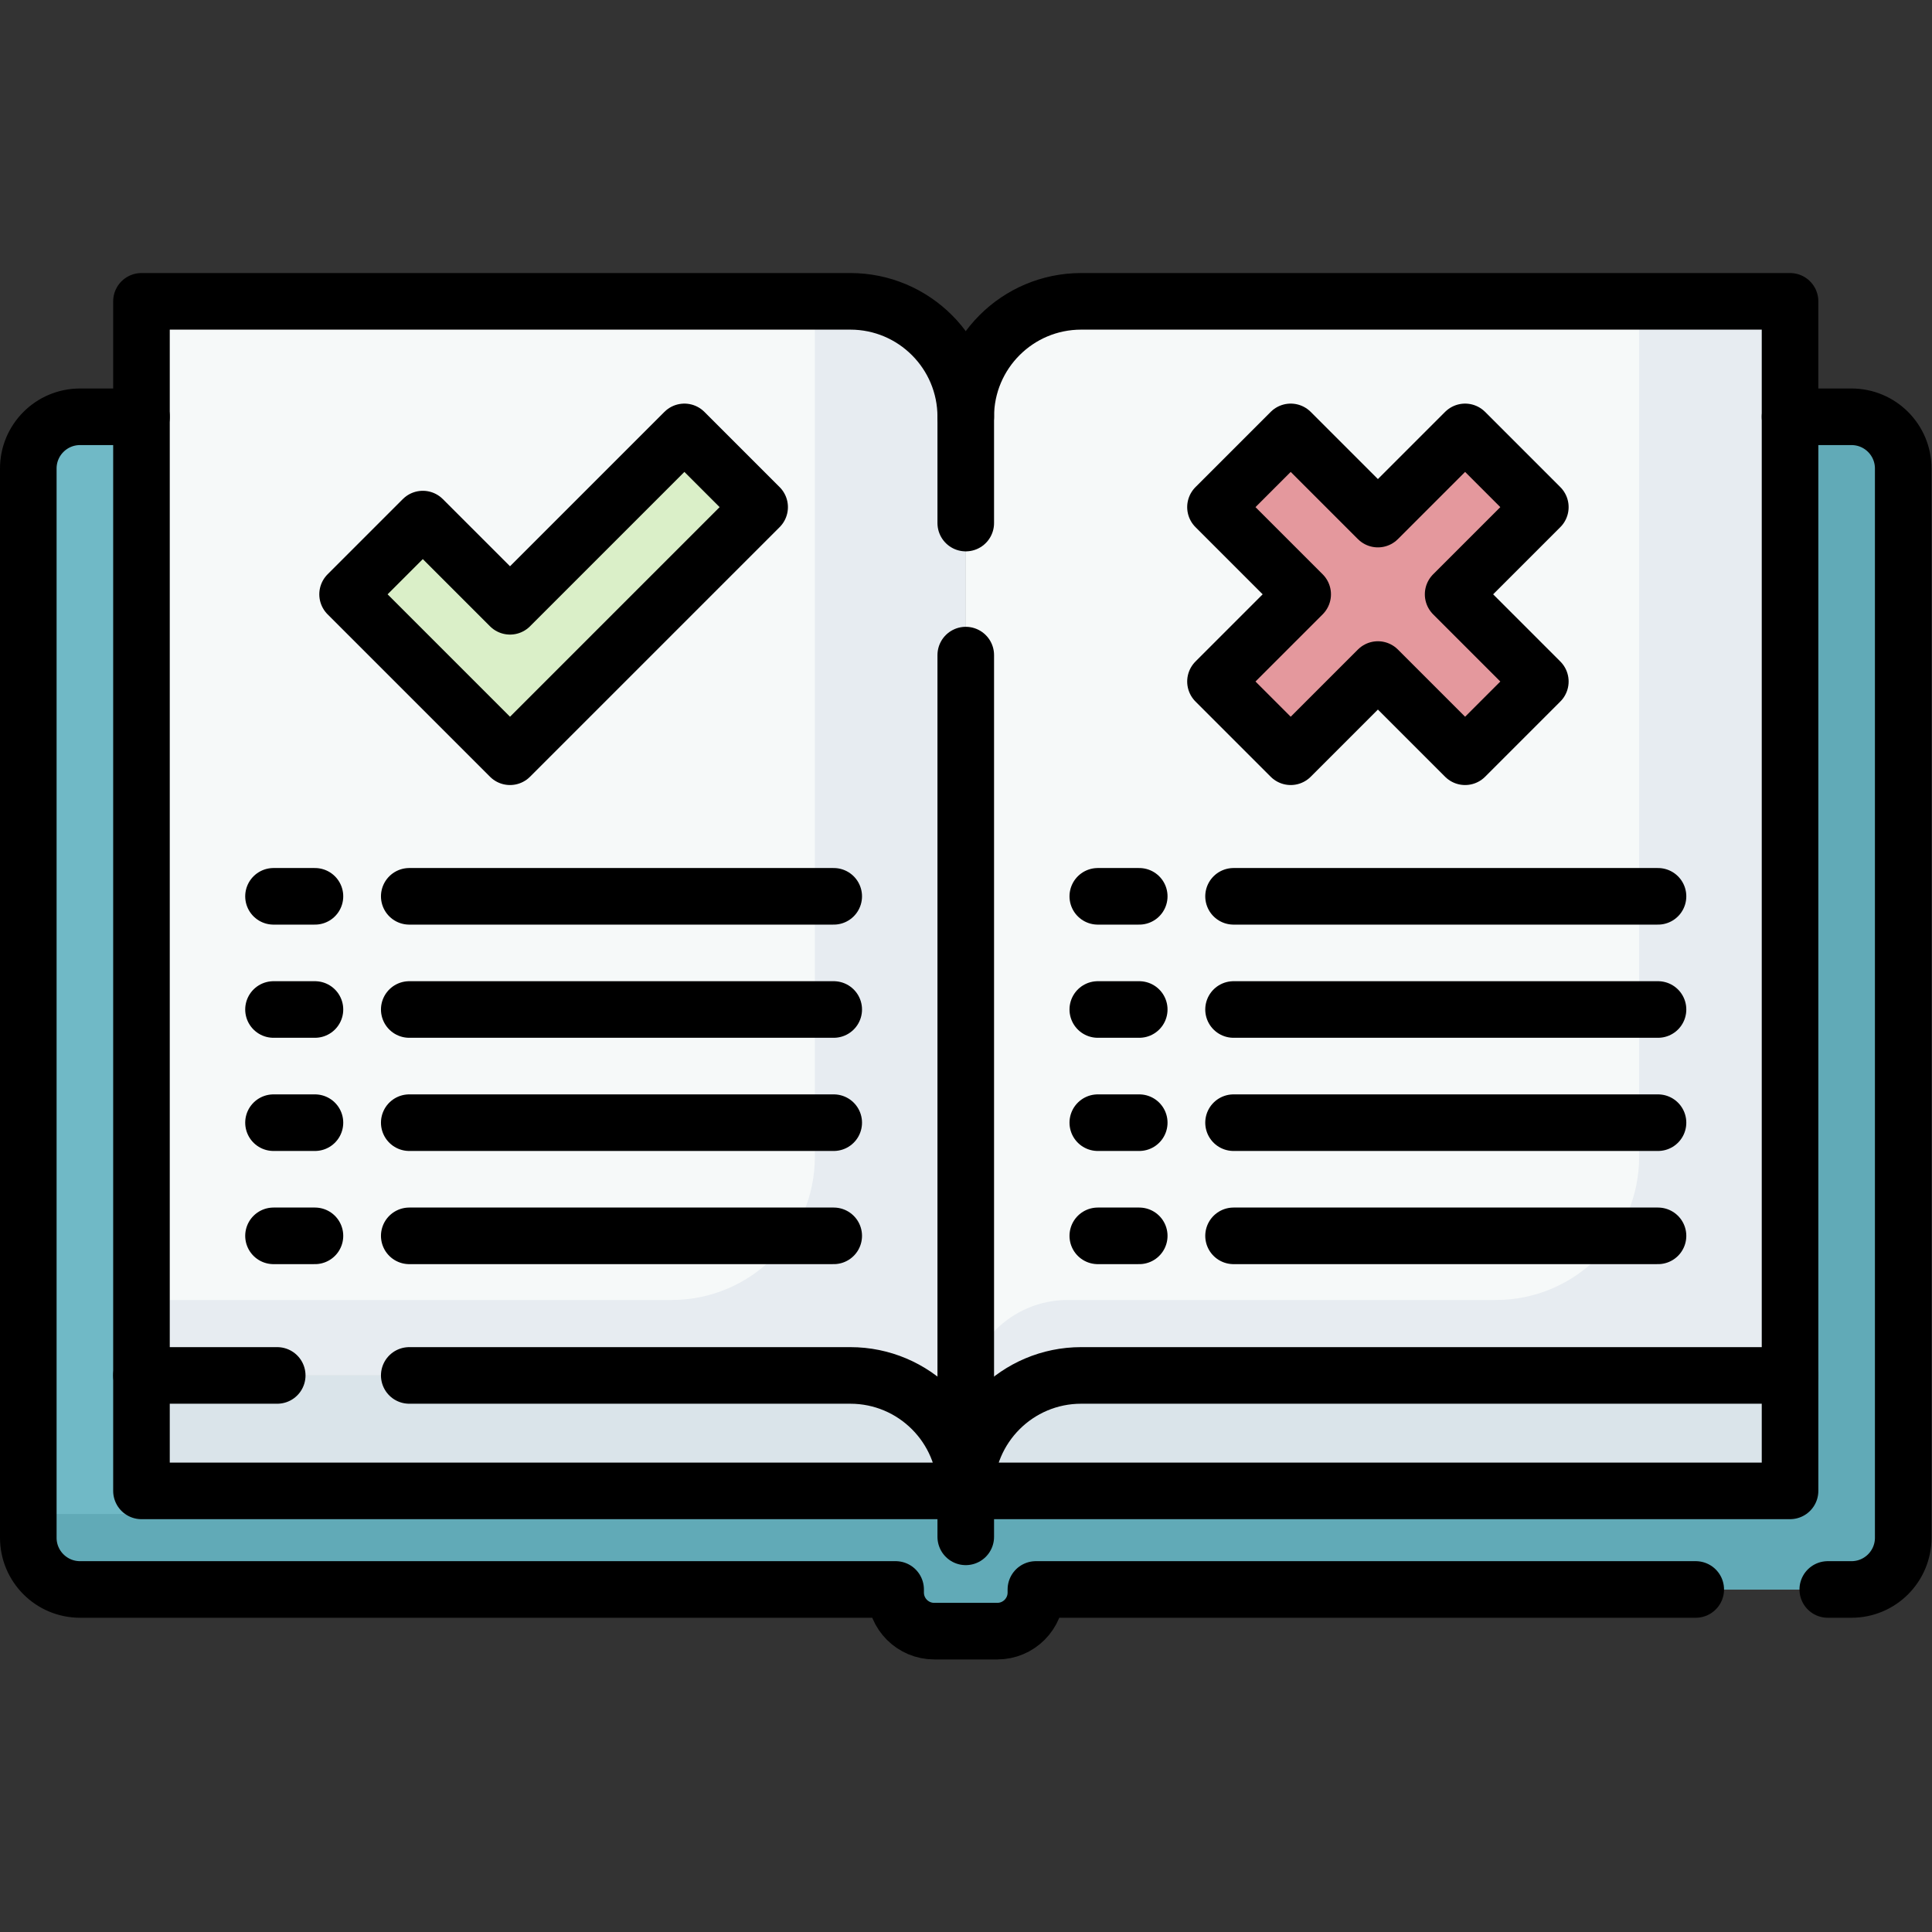 <?xml version="1.0" encoding="UTF-8" standalone="no"?>
<!-- Created with Inkscape (http://www.inkscape.org/) -->

<svg
   version="1.1"
   id="svg5112"
   xml:space="preserve"
   width="682.667"
   height="682.667"
   viewBox="0 0 682.667 682.667"
   xmlns="http://www.w3.org/2000/svg"
   xmlns:svg="http://www.w3.org/2000/svg"><rect x="0" y="0" width="682.667" height="682.667" fill="#333333" stroke="none"/><defs
     id="defs5116"><clipPath
       clipPathUnits="userSpaceOnUse"
       id="clipPath5126"><path
         d="M 0,512 H 512 V 0 H 0 Z"
         id="path5124" /></clipPath></defs><g
     id="g5118"
     transform="matrix(1.333,0,0,-1.333,0,682.667)"><g
       id="g5120"><g
         id="g5122"
         clip-path="url(#clipPath5126)"><g
           id="g5128"
           transform="translate(286.606,432.251)"><path
             d="M 0,0 C -16.903,0 -30.606,-13.703 -30.606,-30.606 V -315.32 c 0,16.901 13.701,30.603 30.604,30.603 h 187.896 l 0,284.717 z"
             style="fill:#f6f9f9;fill-opacity:1;fill-rule:nonzero;stroke:none"
             id="path5130" /></g><g
           id="g5132"
           transform="translate(434.5,432.251)"><path
             d="m 0,0 v -226.736 c 0,-20.976 -17.004,-37.981 -37.98,-37.981 h -113.485 c -14.931,0 -27.035,-12.103 -27.035,-27.034 v -23.569 c 0,16.901 13.702,30.603 30.604,30.603 H 40 V 0 Z"
             style="fill:#e7ecf1;fill-opacity:1;fill-rule:nonzero;stroke:none"
             id="path5134" /></g><g
           id="g5136"
           transform="translate(225.394,432.251)"><path
             d="M 0,0 C 16.903,0 30.606,-13.703 30.606,-30.606 V -315.32 c 0,16.901 -13.701,30.603 -30.604,30.603 H -187.894 V 0 Z"
             style="fill:#f6f9f9;fill-opacity:1;fill-rule:nonzero;stroke:none"
             id="path5138" /></g><g
           id="g5140"
           transform="translate(225.394,432.251)"><path
             d="m 0,0 h -9.394 v -226.736 c 0,-20.976 -17.004,-37.981 -37.98,-37.981 h -140.52 v -20 H 0.002 c 16.903,0 30.604,-13.702 30.604,-30.603 V -30.606 C 30.606,-13.703 16.903,0 0,0"
             style="fill:#e7ecf1;fill-opacity:1;fill-rule:nonzero;stroke:none"
             id="path5142" /></g><g
           id="g5144"
           transform="translate(256,116.931)"><path
             d="M 0,0 C 0,16.901 -13.702,30.604 -30.604,30.604 H -218.5 V 0 Z"
             style="fill:#dae4ea;fill-opacity:1;fill-rule:nonzero;stroke:none"
             id="path5146" /></g><g
           id="g5148"
           transform="translate(256,116.931)"><path
             d="M 0,0 C 0,16.901 13.702,30.604 30.604,30.604 H 218.5 V 0 Z"
             style="fill:#dae4ea;fill-opacity:1;fill-rule:nonzero;stroke:none"
             id="path5150" /></g><g
           id="g5152"
           transform="translate(474.5,401.647)"><path
             d="M 0,0 V -284.716 H -437 V 0 h -16.29 C -460.862,0 -467,-6.138 -467,-13.71 v -283.428 c 0,-7.572 6.138,-13.71 13.71,-13.71 h 216.199 v -0.818 c 0,-5.65 4.581,-10.231 10.231,-10.231 h 16.72 c 5.65,0 10.231,4.581 10.231,10.231 v 0.818 H 16.29 c 7.572,0 13.71,6.138 13.71,13.71 L 30,-13.71 C 30,-6.138 23.862,0 16.29,0 Z"
             style="fill:#70b9c6;fill-opacity:1;fill-rule:nonzero;stroke:none"
             id="path5154" /></g><g
           id="g5156"
           transform="translate(490.79,401.647)"><path
             d="m 0,0 h -16.29 v -284.716 h -29.726 c -6.311,-3.888 -13.742,-6.132 -21.698,-6.132 H -483.29 v -6.29 c 0,-7.571 6.139,-13.71 13.711,-13.71 h 216.199 v -0.818 c 0,-5.65 4.58,-10.231 10.231,-10.231 h 16.719 c 5.651,0 10.231,4.581 10.231,10.231 v 0.818 H 0 c 7.572,0 13.71,6.139 13.71,13.71 V -13.71 C 13.71,-6.138 7.572,0 0,0"
             style="fill:#61aab7;fill-opacity:1;fill-rule:nonzero;stroke:none"
             id="path5158" /></g><g
           id="g5160"
           transform="translate(135.193,311.534)"><path
             d="M 0,0 -43.055,43.055 -23.114,62.996 0,39.882 46.227,86.109 66.168,66.168 Z"
             style="fill:#daefc8;fill-opacity:1;fill-rule:nonzero;stroke:none"
             id="path5162" /></g><g
           id="g5164"
           transform="translate(408.305,377.702)"><path
             d="M 0,0 -19.941,19.941 -43.055,-3.172 -66.168,19.941 -86.109,0 l 23.113,-23.113 -23.113,-23.114 19.941,-19.941 23.113,23.114 23.114,-23.114 L 0,-46.227 -23.114,-23.113 Z"
             style="fill:#e4989d;fill-opacity:1;fill-rule:nonzero;stroke:none"
             id="path5166" /></g><g
           id="g5168"
           transform="translate(256,338.476)"><path
             d="M 0,0 V -221.545"
             style="fill:none;stroke:#000000;stroke-width:15;stroke-linecap:round;stroke-linejoin:round;stroke-miterlimit:10;stroke-dasharray:none;stroke-opacity:1"
             id="path5170" /></g><g
           id="g5172"
           transform="translate(474.5,147.534)"><path
             d="m 0,0 v 284.717 h -187.894 c -16.903,0 -30.606,-13.703 -30.606,-30.607 v -28.169"
             style="fill:none;stroke:#000000;stroke-width:15;stroke-linecap:round;stroke-linejoin:round;stroke-miterlimit:10;stroke-dasharray:none;stroke-opacity:1"
             id="path5174" /></g><g
           id="g5176"
           transform="translate(37.5,147.534)"><path
             d="m 0,0 v 284.717 h 187.894 c 16.903,0 30.606,-13.703 30.606,-30.607"
             style="fill:none;stroke:#000000;stroke-width:15;stroke-linecap:round;stroke-linejoin:round;stroke-miterlimit:10;stroke-dasharray:none;stroke-opacity:1"
             id="path5178" /></g><g
           id="g5180"
           transform="translate(221,184.534)"><path
             d="M 0,0 H -112.515"
             style="fill:none;stroke:#000000;stroke-width:15;stroke-linecap:round;stroke-linejoin:round;stroke-miterlimit:10;stroke-dasharray:none;stroke-opacity:1"
             id="path5182" /></g><g
           id="g5184"
           transform="translate(83.485,184.534)"><path
             d="M 0,0 H -10.985"
             style="fill:none;stroke:#000000;stroke-width:15;stroke-linecap:round;stroke-linejoin:round;stroke-miterlimit:10;stroke-dasharray:none;stroke-opacity:1"
             id="path5186" /></g><g
           id="g5188"
           transform="translate(221,214.534)"><path
             d="M 0,0 H -112.515"
             style="fill:none;stroke:#000000;stroke-width:15;stroke-linecap:round;stroke-linejoin:round;stroke-miterlimit:10;stroke-dasharray:none;stroke-opacity:1"
             id="path5190" /></g><g
           id="g5192"
           transform="translate(83.485,214.534)"><path
             d="M 0,0 H -10.985"
             style="fill:none;stroke:#000000;stroke-width:15;stroke-linecap:round;stroke-linejoin:round;stroke-miterlimit:10;stroke-dasharray:none;stroke-opacity:1"
             id="path5194" /></g><g
           id="g5196"
           transform="translate(221,244.534)"><path
             d="M 0,0 H -112.515"
             style="fill:none;stroke:#000000;stroke-width:15;stroke-linecap:round;stroke-linejoin:round;stroke-miterlimit:10;stroke-dasharray:none;stroke-opacity:1"
             id="path5198" /></g><g
           id="g5200"
           transform="translate(83.485,244.534)"><path
             d="M 0,0 H -10.985"
             style="fill:none;stroke:#000000;stroke-width:15;stroke-linecap:round;stroke-linejoin:round;stroke-miterlimit:10;stroke-dasharray:none;stroke-opacity:1"
             id="path5202" /></g><g
           id="g5204"
           transform="translate(221,274.534)"><path
             d="M 0,0 H -112.515"
             style="fill:none;stroke:#000000;stroke-width:15;stroke-linecap:round;stroke-linejoin:round;stroke-miterlimit:10;stroke-dasharray:none;stroke-opacity:1"
             id="path5206" /></g><g
           id="g5208"
           transform="translate(83.485,274.534)"><path
             d="M 0,0 H -10.985"
             style="fill:none;stroke:#000000;stroke-width:15;stroke-linecap:round;stroke-linejoin:round;stroke-miterlimit:10;stroke-dasharray:none;stroke-opacity:1"
             id="path5210" /></g><g
           id="g5212"
           transform="translate(73.485,147.534)"><path
             d="m 0,0 h -35.985 v -30.604 h 218.5 C 182.515,-13.702 168.813,0 151.911,0 H 35"
             style="fill:none;stroke:#000000;stroke-width:15;stroke-linecap:round;stroke-linejoin:round;stroke-miterlimit:10;stroke-dasharray:none;stroke-opacity:1"
             id="path5214" /></g><g
           id="g5216"
           transform="translate(256,116.931)"><path
             d="M 0,0 C 0,16.901 13.702,30.604 30.604,30.604 H 218.5 V 0 Z"
             style="fill:none;stroke:#000000;stroke-width:15;stroke-linecap:round;stroke-linejoin:round;stroke-miterlimit:10;stroke-dasharray:none;stroke-opacity:1"
             id="path5218" /></g><g
           id="g5220"
           transform="translate(484.5,90.799)"><path
             d="M 0,0 H 6.29 C 13.862,0 20,6.138 20,13.71 v 283.428 c 0,7.572 -6.138,13.71 -13.71,13.71 H -10"
             style="fill:none;stroke:#000000;stroke-width:15;stroke-linecap:round;stroke-linejoin:round;stroke-miterlimit:10;stroke-dasharray:none;stroke-opacity:1"
             id="path5222" /></g><g
           id="g5224"
           transform="translate(37.5,401.647)"><path
             d="M 0,0 H -16.29 C -23.862,0 -30,-6.138 -30,-13.71 v -283.428 c 0,-7.572 6.138,-13.71 13.71,-13.71 h 216.199 v -0.818 c 0,-5.65 4.581,-10.231 10.231,-10.231 h 16.72 c 5.65,0 10.231,4.581 10.231,10.231 v 0.818 H 412"
             style="fill:none;stroke:#000000;stroke-width:15;stroke-linecap:round;stroke-linejoin:round;stroke-miterlimit:10;stroke-dasharray:none;stroke-opacity:1"
             id="path5226" /></g><g
           id="g5228"
           transform="translate(256,104.749)"><path
             d="M 0,0 V 12.182"
             style="fill:none;stroke:#000000;stroke-width:15;stroke-linecap:round;stroke-linejoin:round;stroke-miterlimit:10;stroke-dasharray:none;stroke-opacity:1"
             id="path5230" /></g><g
           id="g5232"
           transform="translate(135.193,311.534)"><path
             d="M 0,0 -43.055,43.055 -23.114,62.996 0,39.882 46.227,86.109 66.168,66.168 Z"
             style="fill:none;stroke:#000000;stroke-width:15;stroke-linecap:round;stroke-linejoin:round;stroke-miterlimit:10;stroke-dasharray:none;stroke-opacity:1"
             id="path5234" /></g><g
           id="g5236"
           transform="translate(439.5,184.534)"><path
             d="M 0,0 H -112.515"
             style="fill:none;stroke:#000000;stroke-width:15;stroke-linecap:round;stroke-linejoin:round;stroke-miterlimit:10;stroke-dasharray:none;stroke-opacity:1"
             id="path5238" /></g><g
           id="g5240"
           transform="translate(301.985,184.534)"><path
             d="M 0,0 H -10.985"
             style="fill:none;stroke:#000000;stroke-width:15;stroke-linecap:round;stroke-linejoin:round;stroke-miterlimit:10;stroke-dasharray:none;stroke-opacity:1"
             id="path5242" /></g><g
           id="g5244"
           transform="translate(439.5,214.534)"><path
             d="M 0,0 H -112.515"
             style="fill:none;stroke:#000000;stroke-width:15;stroke-linecap:round;stroke-linejoin:round;stroke-miterlimit:10;stroke-dasharray:none;stroke-opacity:1"
             id="path5246" /></g><g
           id="g5248"
           transform="translate(301.985,214.534)"><path
             d="M 0,0 H -10.985"
             style="fill:none;stroke:#000000;stroke-width:15;stroke-linecap:round;stroke-linejoin:round;stroke-miterlimit:10;stroke-dasharray:none;stroke-opacity:1"
             id="path5250" /></g><g
           id="g5252"
           transform="translate(439.5,244.534)"><path
             d="M 0,0 H -112.515"
             style="fill:none;stroke:#000000;stroke-width:15;stroke-linecap:round;stroke-linejoin:round;stroke-miterlimit:10;stroke-dasharray:none;stroke-opacity:1"
             id="path5254" /></g><g
           id="g5256"
           transform="translate(301.985,244.534)"><path
             d="M 0,0 H -10.985"
             style="fill:none;stroke:#000000;stroke-width:15;stroke-linecap:round;stroke-linejoin:round;stroke-miterlimit:10;stroke-dasharray:none;stroke-opacity:1"
             id="path5258" /></g><g
           id="g5260"
           transform="translate(439.5,274.534)"><path
             d="M 0,0 H -112.515"
             style="fill:none;stroke:#000000;stroke-width:15;stroke-linecap:round;stroke-linejoin:round;stroke-miterlimit:10;stroke-dasharray:none;stroke-opacity:1"
             id="path5262" /></g><g
           id="g5264"
           transform="translate(301.985,274.534)"><path
             d="M 0,0 H -10.985"
             style="fill:none;stroke:#000000;stroke-width:15;stroke-linecap:round;stroke-linejoin:round;stroke-miterlimit:10;stroke-dasharray:none;stroke-opacity:1"
             id="path5266" /></g><g
           id="g5268"
           transform="translate(408.305,377.702)"><path
             d="M 0,0 -19.941,19.941 -43.055,-3.172 -66.168,19.941 -86.109,0 l 23.113,-23.113 -23.113,-23.114 19.941,-19.941 23.113,23.114 23.114,-23.114 L 0,-46.227 -23.114,-23.113 Z"
             style="fill:none;stroke:#000000;stroke-width:15;stroke-linecap:round;stroke-linejoin:round;stroke-miterlimit:10;stroke-dasharray:none;stroke-opacity:1"
             id="path5270" /></g></g></g></g></svg>
